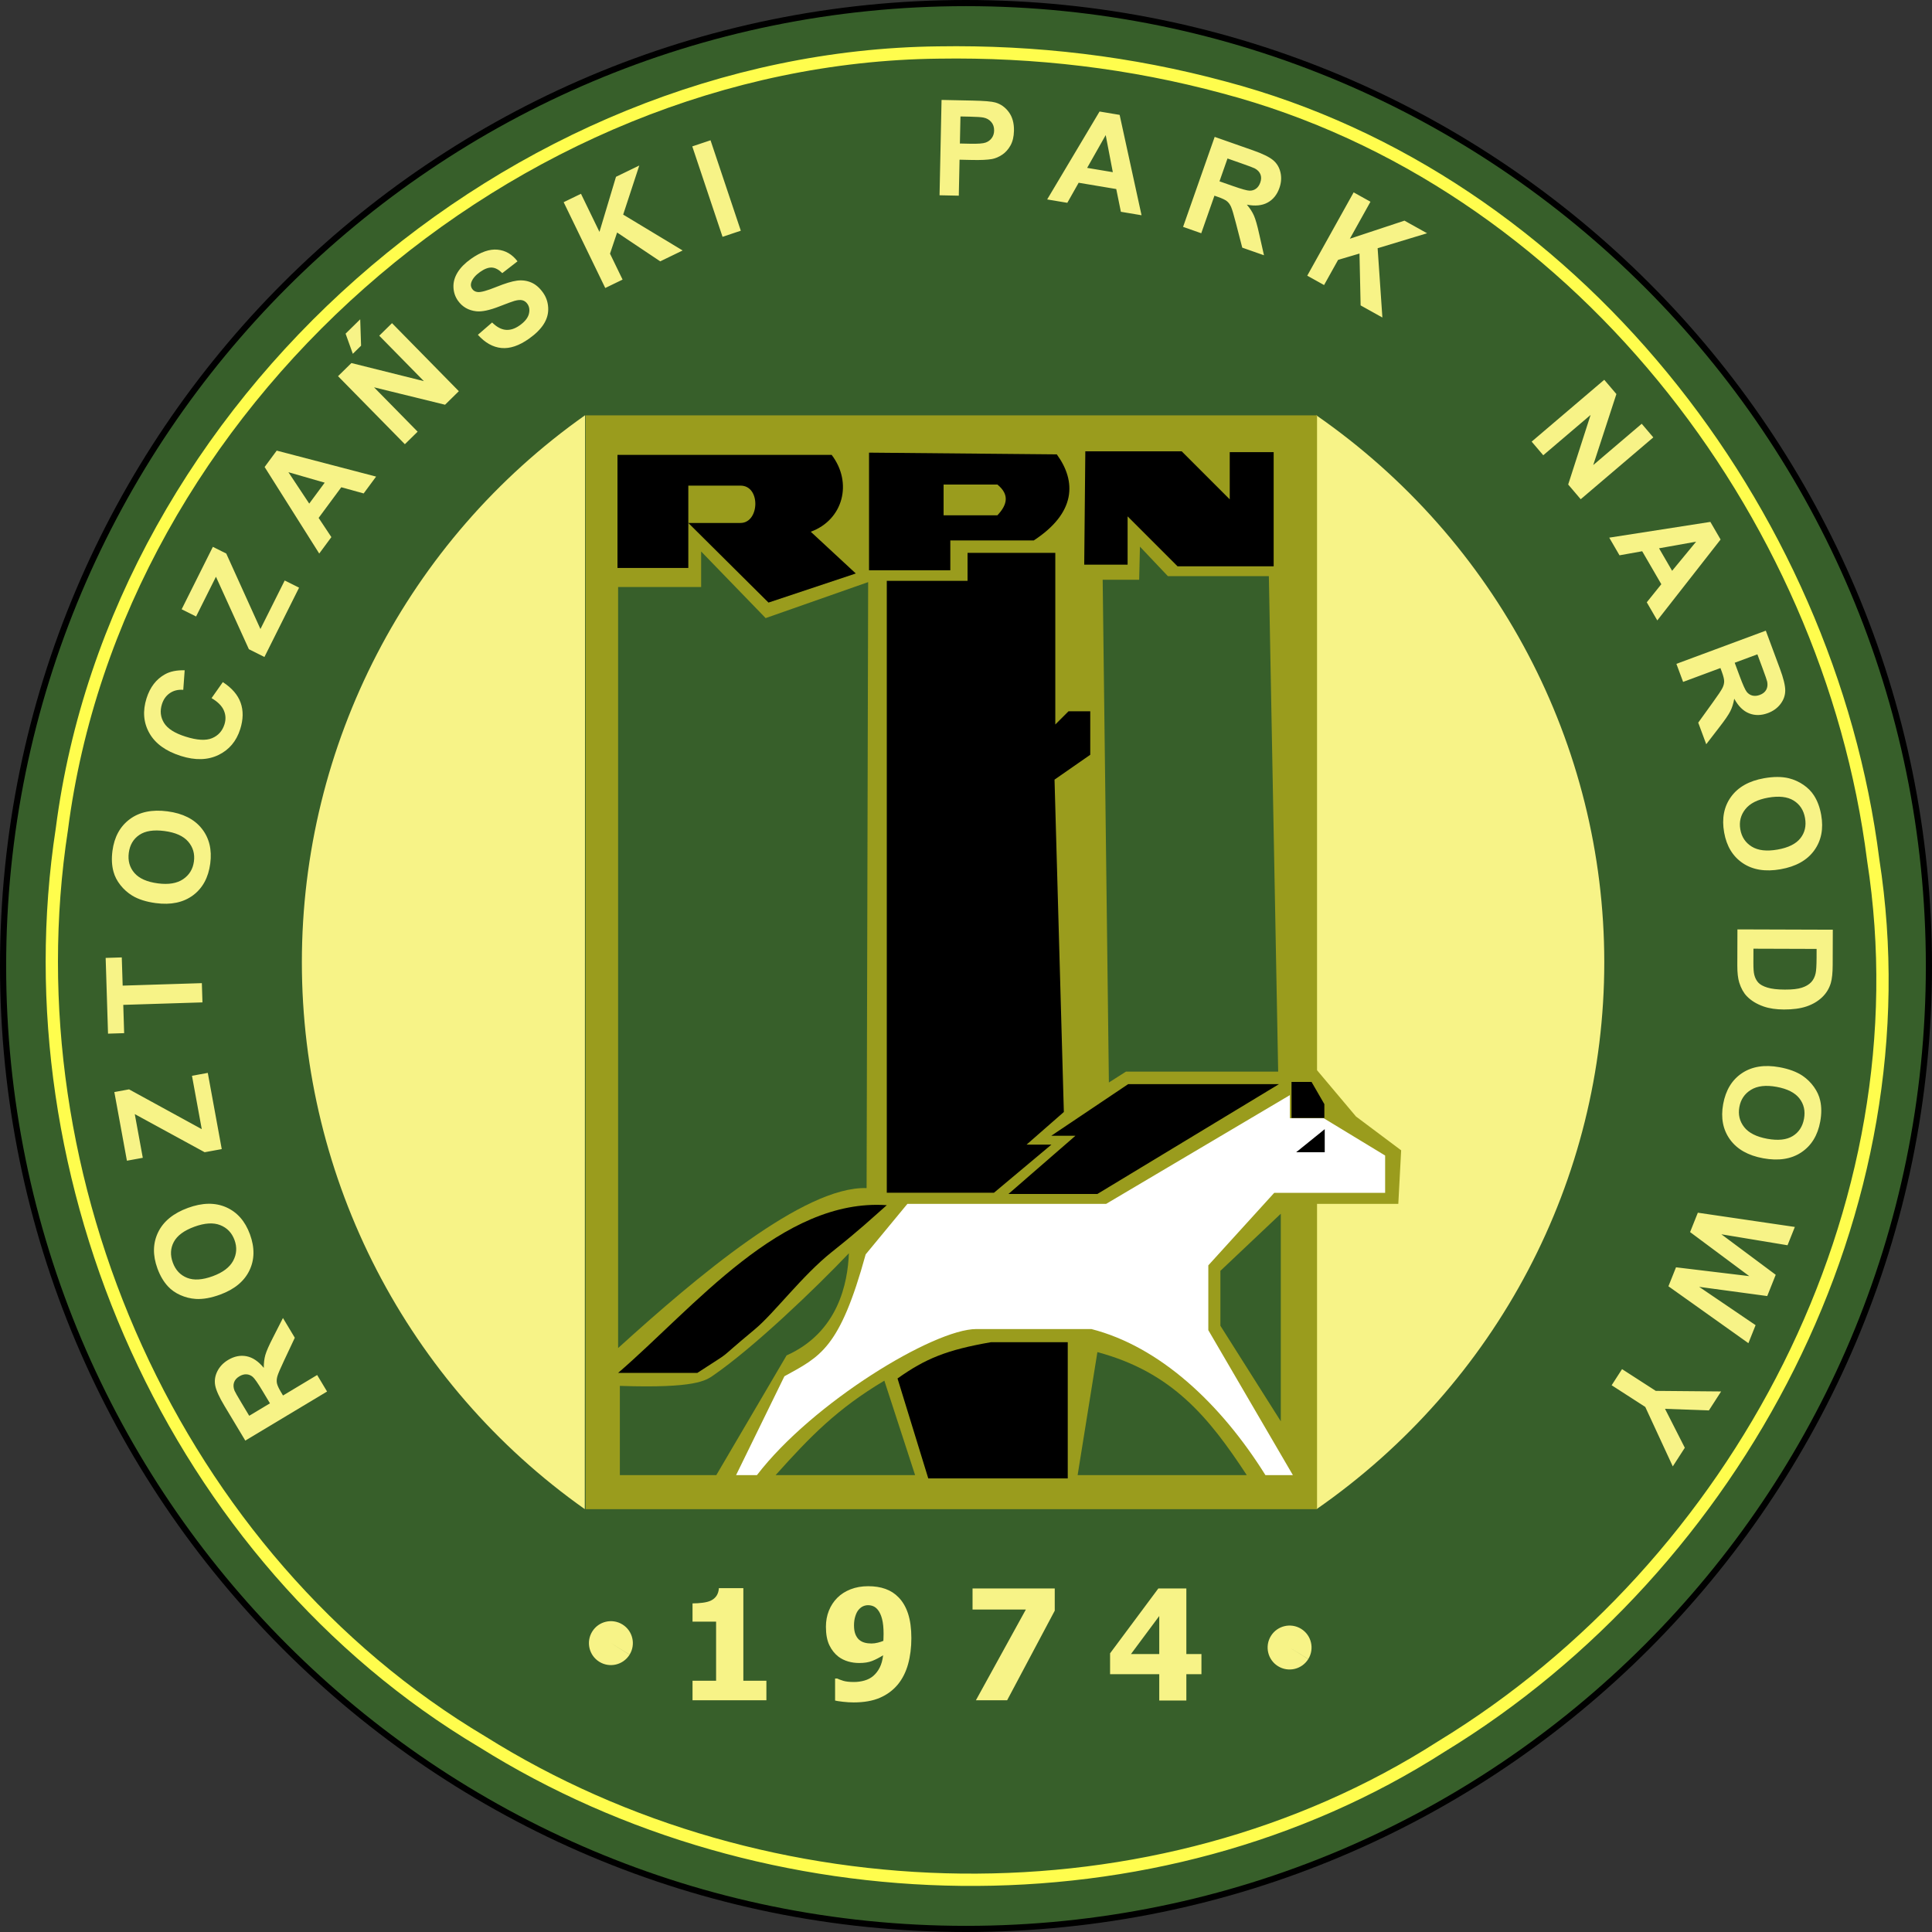 <?xml version="1.0" encoding="UTF-8" standalone="no"?>
<!-- Created with Inkscape (http://www.inkscape.org/) -->
<svg
   xmlns:svg="http://www.w3.org/2000/svg"
   xmlns="http://www.w3.org/2000/svg"
   version="1.0"
   width="314.147"
   height="314.147"
   id="svg2"
   style="display:inline">
  <rect width="100%" height="100%" fill="#333333" stroke="none"/>
  <defs
     id="defs4" />
  <g
     transform="translate(-12.632,-10.9)"
     id="layer3"
     style="display:inline">
    <path
       d="M 326.279,166.458 C 326.279,252.932 256.179,323.032 169.706,323.032 C 83.232,323.032 13.132,252.932 13.132,166.458 C 13.132,79.985 83.232,9.885 169.706,9.885 C 256.179,9.885 326.279,79.985 326.279,166.458 z"
       transform="translate(-2.7057653e-8,1.515)"
       id="path2671"
       style="opacity:1;fill:#375f2a;fill-opacity:1;fill-rule:nonzero;stroke:#000000;stroke-width:1;stroke-miterlimit:4;stroke-dasharray:none;stroke-opacity:1" />
    <path
       d="M 165.188,19.438 C 95.791,20.238 31.572,76.655 22.691,145.721 C 13.909,202.806 41.061,264.359 91.062,294.125 C 137.275,323.092 200.497,324.693 246.969,294.906 C 295.239,265.495 326.062,207.371 317.219,150.719 C 309.975,93.632 268.283,40.118 211.688,25.125 C 196.548,21.027 180.97,19.185 165.188,19.438 z"
       id="path3463"
       style="opacity:1;fill:none;fill-opacity:1;fill-rule:nonzero;stroke:#fffd4d;stroke-width:2;stroke-miterlimit:4;stroke-dasharray:none;stroke-opacity:1" />
    <path
       d="M 283.918,246.102 C 266.398,274.368 236.231,292.352 203.035,294.321 C 169.839,296.289 137.758,281.997 117.02,256"
       transform="matrix(-6.3168797e-2,1.062,-1.06,-6.331693e-2,386.522,-29.65)"
       id="path3479"
       style="opacity:1;fill:#f7f387;fill-opacity:1;fill-rule:nonzero;stroke:none;stroke-width:2;stroke-miterlimit:4;stroke-dasharray:none;stroke-opacity:1" />
    <path
       d="M 283.918,246.102 C 266.398,274.368 236.231,292.352 203.035,294.321 C 169.839,296.289 137.758,281.997 117.02,256"
       transform="matrix(6.4298775e-2,1.062,1.078,-6.3296328e-2,-56.842,-29.656)"
       id="path3483"
       style="opacity:1;fill:#f7f387;fill-opacity:1;fill-rule:nonzero;stroke:none;stroke-width:2;stroke-miterlimit:4;stroke-dasharray:none;stroke-opacity:1" />
  </g>
  <g
     transform="translate(-12.632,-10.9)"
     id="layer6"
     style="display:inline">
    <path
       d="M 107.857,78.434 L 226.786,78.434 C 226.786,78.434 226.786,78.434 226.786,78.434 L 226.786,184.923 L 233.119,192.444 L 240.462,197.945 L 240,206.648 L 226.786,206.648 L 226.786,256.291 C 226.786,256.291 226.786,256.291 226.786,256.291 L 107.857,256.291 C 107.857,256.291 107.857,256.291 107.857,256.291 L 107.857,78.434 C 107.857,78.434 107.857,78.434 107.857,78.434 z"
       id="rect3694"
       style="opacity:1;fill:#9a9c1d;fill-opacity:1;fill-rule:nonzero;stroke:none;stroke-width:2.5;stroke-linecap:butt;stroke-linejoin:miter;stroke-miterlimit:2.6;stroke-opacity:1;display:inline" />
  </g>
  <g
     transform="translate(-12.632,-10.9)"
     id="layer4"
     style="display:inline">
    <path
       d="M 113.036,84.862 L 113.036,103.255 L 124.554,103.255 L 124.554,89.862 L 133.036,89.862 C 136.367,89.862 136.143,95.934 133.036,95.934 L 124.554,95.934 L 137.589,108.88 L 151.786,104.148 L 144.464,97.362 C 149.747,95.425 151.313,89.383 147.857,84.862 L 113.036,84.862 z"
       id="path3486"
       style="opacity:1;fill:#000000;fill-opacity:1;fill-rule:evenodd;stroke:none;stroke-width:2.5;stroke-linecap:butt;stroke-linejoin:miter;marker-start:none;stroke-miterlimit:2.6;stroke-dasharray:none;stroke-opacity:1" />
    <path
       d="M 153.938,84.5 L 153.938,103.625 L 167.156,103.625 L 167.156,98.781 L 180.719,98.781 C 187.596,94.286 187.681,89.188 184.469,84.781 L 153.938,84.5 z M 166.062,89.688 L 174.812,89.688 C 176.849,91.354 176.383,93.021 174.812,94.688 L 166.062,94.688 L 166.062,89.688 z"
       id="path3490"
       style="opacity:1;fill:#000000;fill-opacity:1;fill-rule:evenodd;stroke:none;stroke-width:2.5;stroke-linecap:butt;stroke-linejoin:miter;marker-start:none;stroke-miterlimit:4;stroke-dasharray:none;stroke-opacity:1" />
    <path
       d="M 188.929,102.719 L 195.982,102.719 L 195.982,94.862 L 204.107,102.987 L 219.732,102.987 L 219.732,84.416 L 212.589,84.416 L 212.589,92.094 L 204.777,84.282 L 189.107,84.282 L 188.929,102.719 z"
       id="path2411"
       style="opacity:1;fill:#000000;fill-opacity:1;fill-rule:evenodd;stroke:none;stroke-width:2.5;stroke-linecap:butt;stroke-linejoin:miter;marker-start:none;stroke-miterlimit:4;stroke-dasharray:none;stroke-opacity:1" />
  </g>
  <g
     transform="translate(-12.632,-10.9)"
     id="layer5"
     style="display:inline">
    <path
       d="M 113.137,106.354 L 113.137,230.098 C 125.848,218.565 143.357,203.75 153.543,204.087 L 153.796,105.553 L 137.128,111.405 L 126.639,100.571 L 126.639,106.354 L 113.137,106.354 z"
       id="path3696"
       style="fill:#375f2a;fill-opacity:1;fill-rule:evenodd;stroke:none;stroke-width:1px;stroke-linecap:butt;stroke-linejoin:miter;stroke-opacity:1" />
    <path
       d="M 156.826,105.344 L 156.826,204.844 L 174.251,204.844 L 183.595,197.016 L 179.555,197.016 L 185.616,191.712 L 184.1,137.669 L 189.909,133.628 L 189.909,126.557 L 186.373,126.557 L 184.227,128.704 L 184.227,100.798 L 169.958,100.798 L 169.958,105.344 L 156.826,105.344 z"
       id="path3698"
       style="fill:#000000;fill-opacity:1;fill-rule:evenodd;stroke:none;stroke-width:1px;stroke-linecap:butt;stroke-linejoin:miter;stroke-opacity:1" />
    <path
       d="M 191.929,105.166 L 192.939,186.914 L 195.717,185.146 L 220.466,185.146 L 218.951,104.587 L 202.536,104.587 L 197.99,99.788 L 197.864,105.166 L 191.929,105.166 z"
       id="path3700"
       style="fill:#375f2a;fill-opacity:1;fill-rule:evenodd;stroke:none;stroke-width:1px;stroke-linecap:butt;stroke-linejoin:miter;stroke-opacity:1" />
    <path
       d="M 156.826,206.864 C 139.745,205.687 125.54,223.447 113.137,234.139 L 126.017,234.139 C 132.56,229.858 128.284,232.93 135.392,227.027 C 138.483,224.46 143.082,218.298 147.886,214.475 C 152.66,210.675 154.06,209.293 156.826,206.864 z"
       id="path3702"
       style="fill:#000000;fill-opacity:1;fill-rule:evenodd;stroke:none;stroke-width:1px;stroke-linecap:butt;stroke-linejoin:miter;stroke-opacity:1" />
    <path
       d="M 183.571,195.576 L 196.071,187.184 L 220.592,187.184 L 191.071,205.041 L 176.607,205.041 L 187.5,195.576 L 183.571,195.576 z"
       id="path3704"
       style="fill:#000000;fill-opacity:1;fill-rule:evenodd;stroke:none;stroke-width:1px;stroke-linecap:butt;stroke-linejoin:miter;stroke-opacity:1" />
    <path
       d="M 163.571,251.291 L 186.25,251.291 L 186.25,229.148 L 173.75,229.148 C 166.548,230.398 163.095,231.826 158.571,235.041 L 163.571,251.291 z"
       id="path3706"
       style="fill:#000000;fill-opacity:1;fill-rule:evenodd;stroke:none;stroke-width:1px;stroke-linecap:butt;stroke-linejoin:miter;stroke-opacity:1" />
    <path
       d="M 156.429,235.398 L 161.429,250.755 L 138.75,250.755 C 144.464,244.386 148.75,239.981 156.429,235.398 z"
       id="path3708"
       style="fill:#375f2a;fill-opacity:1;fill-rule:evenodd;stroke:none;stroke-width:1px;stroke-linecap:butt;stroke-linejoin:miter;stroke-opacity:1" />
    <path
       d="M 191.071,230.755 L 187.857,250.755 L 215.357,250.755 C 209.226,241.41 203.274,234.029 191.071,230.755 z"
       id="path3710"
       style="fill:#375f2a;fill-opacity:1;fill-rule:evenodd;stroke:none;stroke-width:1px;stroke-linecap:butt;stroke-linejoin:miter;stroke-opacity:1" />
    <path
       d="M 211.071,217.541 L 211.071,226.469 L 220.893,242.005 L 220.893,208.255 L 211.071,217.541 z"
       id="path3712"
       style="fill:#375f2a;fill-opacity:1;fill-rule:evenodd;stroke:none;stroke-width:1px;stroke-linecap:butt;stroke-linejoin:miter;stroke-opacity:1" />
    <path
       d="M 135.714,250.755 L 132.321,250.755 L 140.179,234.684 C 146.012,231.469 149.167,230.219 153.393,214.862 L 160.179,206.648 L 192.5,206.648 L 222.365,188.969 L 222.365,192.719 L 227.857,192.719 L 237.857,198.791 L 237.857,204.862 L 219.821,204.862 L 209.107,216.648 L 209.107,227.184 L 222.857,250.755 L 218.393,250.755 C 211.081,239.051 201.153,229.837 190.089,227.005 L 171.384,227.005 C 164.494,227.005 144.747,238.969 135.714,250.755 z"
       id="path3714"
       style="fill:#ffffff;fill-opacity:1;fill-rule:evenodd;stroke:none;stroke-width:1px;stroke-linecap:butt;stroke-linejoin:miter;stroke-opacity:1" />
    <path
       d="M 228.036,194.505 L 223.393,198.255 L 228.036,198.255 L 228.036,194.505 z"
       id="path3716"
       style="fill:#000000;fill-opacity:1;fill-rule:evenodd;stroke:none;stroke-width:1px;stroke-linecap:butt;stroke-linejoin:miter;stroke-opacity:1" />
    <path
       d="M 222.635,192.689 L 222.635,186.826 L 225.893,186.826 L 227.975,190.433 L 227.975,192.689 L 222.635,192.689 z"
       id="path3718"
       style="fill:#000000;fill-opacity:1;fill-rule:evenodd;stroke:none;stroke-width:1px;stroke-linecap:butt;stroke-linejoin:miter;stroke-opacity:1" />
    <path
       d="M 129.107,250.755 L 113.423,250.755 L 113.423,236.247 C 125.724,236.668 127.434,235.356 128.599,234.552 C 135.227,229.982 145.135,220.486 150.662,214.684 C 150.483,219.505 148.929,227.541 140.536,231.291 L 129.107,250.755 z"
       id="path2426"
       style="fill:#375f2a;fill-opacity:1;fill-rule:evenodd;stroke:none;stroke-width:1px;stroke-linecap:butt;stroke-linejoin:miter;stroke-opacity:1" />
  </g>
  <g
     transform="translate(-12.632,-10.9)"
     id="layer9"
     style="display:inline">
    <path
       d="M 510.259,47.82 L 511.685,32.137 L 518.35,32.743 C 520.026,32.895 521.231,33.147 521.965,33.498 C 522.699,33.848 523.261,34.405 523.652,35.167 C 524.043,35.928 524.197,36.773 524.112,37.7 C 524.005,38.877 523.571,39.817 522.81,40.521 C 522.048,41.225 520.97,41.614 519.575,41.688 C 520.224,42.15 520.749,42.64 521.151,43.158 C 521.553,43.677 522.077,44.58 522.722,45.869 L 524.359,49.102 L 520.572,48.758 L 518.593,45.137 C 517.891,43.843 517.404,43.024 517.134,42.68 C 516.863,42.335 516.565,42.089 516.241,41.941 C 515.916,41.792 515.39,41.685 514.663,41.619 L 514.021,41.561 L 513.426,48.108 L 510.259,47.82 z M 514.249,39.057 L 516.592,39.27 C 518.111,39.409 519.065,39.431 519.455,39.337 C 519.844,39.243 520.16,39.049 520.403,38.754 C 520.645,38.46 520.788,38.077 520.831,37.607 C 520.879,37.079 520.777,36.64 520.525,36.29 C 520.272,35.94 519.893,35.698 519.388,35.566 C 519.134,35.507 518.366,35.419 517.082,35.302 L 514.611,35.078 L 514.249,39.057 z M 533.599,43.007 C 534.042,41.465 534.645,40.238 535.407,39.324 C 535.973,38.653 536.642,38.096 537.414,37.655 C 538.185,37.214 538.968,36.947 539.762,36.855 C 540.82,36.727 541.965,36.841 543.196,37.195 C 545.426,37.837 547.011,39.042 547.952,40.81 C 548.893,42.579 549.008,44.695 548.299,47.159 C 547.596,49.602 546.382,51.322 544.657,52.32 C 542.932,53.318 540.957,53.497 538.734,52.857 C 536.484,52.21 534.892,51.008 533.959,49.253 C 533.026,47.498 532.906,45.416 533.599,43.007 L 533.599,43.007 z M 536.777,43.81 C 536.284,45.523 536.306,46.936 536.843,48.048 C 537.38,49.16 538.258,49.892 539.476,50.242 C 540.694,50.593 541.82,50.442 542.853,49.789 C 543.887,49.136 544.656,47.933 545.161,46.178 C 545.66,44.443 545.652,43.04 545.137,41.968 C 544.623,40.896 543.735,40.178 542.476,39.816 C 541.216,39.453 540.077,39.593 539.058,40.235 C 538.038,40.877 537.278,42.069 536.777,43.81 L 536.777,43.81 z M 552.842,57.399 L 554.09,54.816 L 565.981,49.215 L 559.374,46.024 L 560.533,43.625 L 570.912,48.638 L 569.837,50.863 L 557.449,56.678 L 565.517,60.574 L 564.363,62.964 L 552.842,57.399 z M 574.281,69.123 L 581.666,58.323 L 577.809,55.685 L 579.313,53.486 L 589.643,60.55 L 588.139,62.749 L 584.291,60.118 L 576.906,70.918 L 574.281,69.123 z M 592.053,72.586 C 593.161,71.426 594.264,70.618 595.363,70.162 C 596.176,69.829 597.026,69.645 597.914,69.612 C 598.803,69.579 599.62,69.705 600.366,69.992 C 601.363,70.369 602.324,71 603.252,71.885 C 604.93,73.487 605.776,75.29 605.79,77.293 C 605.803,79.296 604.925,81.225 603.155,83.079 C 601.399,84.918 599.526,85.88 597.535,85.964 C 595.544,86.048 593.711,85.292 592.038,83.695 C 590.344,82.078 589.491,80.275 589.477,78.288 C 589.464,76.3 590.323,74.399 592.053,72.586 L 592.053,72.586 z M 594.498,74.771 C 593.266,76.061 592.631,77.323 592.591,78.557 C 592.551,79.791 592.99,80.846 593.907,81.721 C 594.824,82.597 595.891,82.985 597.11,82.885 C 598.328,82.786 599.568,82.076 600.829,80.755 C 602.075,79.45 602.719,78.203 602.759,77.014 C 602.8,75.825 602.346,74.778 601.398,73.873 C 600.45,72.968 599.376,72.564 598.175,72.66 C 596.975,72.757 595.749,73.46 594.498,74.771 L 594.498,74.771 z M 613.961,99.982 L 614.997,103.046 C 613.332,103.682 611.838,103.803 610.515,103.411 C 609.192,103.018 608.03,102.141 607.03,100.778 C 605.793,99.092 605.352,97.284 605.707,95.353 C 606.062,93.422 607.239,91.724 609.236,90.258 C 611.35,88.707 613.391,88.048 615.361,88.282 C 617.331,88.515 618.968,89.52 620.274,91.299 C 621.413,92.852 621.88,94.45 621.674,96.094 C 621.555,97.069 621.093,98.074 620.289,99.109 L 617.821,97.016 C 618.369,96.383 618.658,95.689 618.69,94.933 C 618.721,94.177 618.487,93.458 617.987,92.777 C 617.297,91.836 616.398,91.32 615.293,91.23 C 614.187,91.139 612.878,91.649 611.366,92.76 C 609.76,93.937 608.829,95.065 608.572,96.142 C 608.314,97.22 608.524,98.22 609.202,99.144 C 609.702,99.825 610.349,100.252 611.142,100.425 C 611.935,100.598 612.875,100.451 613.961,99.982 L 613.961,99.982 z M 614.294,111.039 L 616.844,109.724 L 629.714,112.394 L 626.352,105.873 L 628.719,104.652 L 634.002,114.896 L 631.806,116.029 L 618.41,113.231 L 622.516,121.194 L 620.158,122.41 L 614.294,111.039 z M 627.463,143.505 L 626.43,140.204 L 629.434,137.824 L 627.554,131.816 L 623.752,131.644 L 622.745,128.424 L 639.606,129.576 L 640.61,132.785 L 627.463,143.505 z M 631.661,136.058 L 636.59,132.242 L 630.378,131.957 L 631.661,136.058 z M 628.977,150.495 L 644.559,148.213 L 645.008,151.275 L 635.535,159.175 L 645.941,157.652 L 646.369,160.575 L 630.787,162.856 L 630.325,159.699 L 639.567,151.93 L 629.405,153.417 L 628.977,150.495 z M 646.101,152.363 L 649.493,153.365 L 649.983,156.713 L 646.378,154.255 L 646.101,152.363 z M 636.451,170.889 L 636.705,173.987 C 635.664,174.157 634.895,174.523 634.4,175.085 C 633.904,175.647 633.649,176.411 633.634,177.378 C 633.619,178.402 633.824,179.177 634.249,179.703 C 634.675,180.228 635.177,180.495 635.757,180.504 C 636.13,180.51 636.448,180.405 636.713,180.191 C 636.978,179.977 637.211,179.599 637.412,179.057 C 637.547,178.687 637.789,177.842 638.138,176.522 C 638.586,174.824 639.124,173.636 639.75,172.958 C 640.631,172.005 641.694,171.537 642.94,171.556 C 643.742,171.568 644.489,171.807 645.18,172.272 C 645.872,172.737 646.393,173.401 646.746,174.262 C 647.098,175.123 647.265,176.159 647.247,177.369 C 647.217,179.345 646.761,180.826 645.879,181.812 C 644.998,182.798 643.833,183.305 642.386,183.333 L 642.295,180.152 C 643.106,180.028 643.692,179.745 644.053,179.303 C 644.415,178.861 644.602,178.192 644.615,177.297 C 644.629,176.373 644.451,175.647 644.079,175.119 C 643.841,174.778 643.517,174.605 643.109,174.599 C 642.737,174.593 642.416,174.746 642.146,175.057 C 641.803,175.453 641.438,176.422 641.049,177.963 C 640.661,179.504 640.266,180.642 639.864,181.377 C 639.463,182.113 638.921,182.685 638.238,183.093 C 637.555,183.502 636.715,183.699 635.72,183.684 C 634.818,183.67 633.977,183.407 633.197,182.894 C 632.416,182.38 631.842,181.663 631.473,180.74 C 631.103,179.818 630.929,178.673 630.95,177.305 C 630.98,175.315 631.463,173.793 632.399,172.74 C 633.336,171.687 634.686,171.07 636.451,170.889 L 636.451,170.889 z M 630.28,192.432 L 645.774,195.247 L 645.206,198.375 L 638.325,197.126 L 644.058,204.696 L 643.294,208.902 L 638.319,201.972 L 627.742,206.405 L 628.477,202.357 L 636.522,199.418 L 634.394,196.411 L 629.711,195.561 L 630.28,192.432 z M 625.674,213.056 L 640.68,217.83 L 639.716,220.86 L 624.71,216.086 L 625.674,213.056 z M 610.071,246.035 L 622.587,255.593 L 619.491,259.648 C 618.317,261.185 617.49,262.139 617.008,262.51 C 616.273,263.084 615.406,263.372 614.407,263.376 C 613.409,263.379 612.412,263.001 611.416,262.24 C 610.647,261.653 610.108,261.021 609.797,260.342 C 609.486,259.663 609.346,258.995 609.375,258.337 C 609.404,257.679 609.54,257.091 609.782,256.573 C 610.123,255.879 610.731,254.959 611.604,253.815 L 612.863,252.168 L 608.141,248.562 L 610.071,246.035 z M 618.54,256.503 L 614.989,253.791 L 613.932,255.174 C 613.172,256.17 612.729,256.886 612.603,257.322 C 612.478,257.758 612.482,258.177 612.615,258.581 C 612.748,258.985 613,259.328 613.37,259.61 C 613.825,259.958 614.303,260.111 614.803,260.069 C 615.303,260.028 615.747,259.83 616.134,259.477 C 616.421,259.219 616.913,258.635 617.608,257.724 L 618.54,256.503 z M 587.726,271.02 L 590.2,268.603 L 593.683,270.201 L 598.186,265.802 L 596.616,262.335 L 599.029,259.978 L 605.646,275.529 L 603.241,277.879 L 587.726,271.02 z M 596.267,271.386 L 601.903,274.05 L 599.341,268.383 L 596.267,271.386 z M 582.129,275.426 L 591.047,288.406 L 585.531,292.195 C 584.144,293.148 583.056,293.724 582.267,293.923 C 581.478,294.122 580.69,294.053 579.903,293.716 C 579.115,293.38 578.458,292.828 577.931,292.06 C 577.262,291.087 576.995,290.086 577.132,289.058 C 577.269,288.03 577.85,287.042 578.875,286.094 C 578.082,286.153 577.364,286.111 576.724,285.969 C 576.083,285.827 575.103,285.466 573.784,284.887 L 570.46,283.444 L 573.594,281.29 L 577.429,282.813 C 578.795,283.36 579.693,283.679 580.121,283.772 C 580.549,283.864 580.936,283.864 581.28,283.77 C 581.625,283.677 582.098,283.424 582.7,283.01 L 583.231,282.645 L 579.508,277.227 L 582.129,275.426 z M 584.654,284.717 L 582.715,286.049 C 581.458,286.913 580.71,287.505 580.47,287.827 C 580.23,288.148 580.111,288.499 580.112,288.88 C 580.114,289.262 580.248,289.647 580.516,290.037 C 580.816,290.474 581.175,290.746 581.592,290.855 C 582.01,290.963 582.456,290.907 582.929,290.685 C 583.162,290.569 583.81,290.146 584.872,289.416 L 586.917,288.011 L 584.654,284.717 z M 563.523,287.224 L 570.11,301.528 L 567.222,302.858 L 564.297,296.506 L 561.387,305.546 L 557.504,307.334 L 560.324,299.282 L 550.624,293.165 L 554.361,291.444 L 561.384,296.346 L 562.625,292.877 L 560.635,288.554 L 563.523,287.224 z M 519.533,300.973 L 520.704,316.677 L 517.619,316.907 L 510.409,306.899 L 511.191,317.387 L 508.245,317.606 L 507.074,301.902 L 510.256,301.665 L 517.35,311.434 L 516.587,301.193 L 519.533,300.973 z M 483.456,300.303 L 486.896,300.666 L 487.888,304.368 L 494.149,305.029 L 495.817,301.608 L 499.171,301.961 L 491.418,316.979 L 488.075,316.626 L 483.456,300.303 z M 488.625,307.114 L 490.17,313.153 L 492.898,307.565 L 488.625,307.114 z M 475.802,298.619 L 471.516,313.773 L 465.076,311.951 C 463.456,311.493 462.318,311.025 461.661,310.545 C 461.004,310.065 460.554,309.415 460.31,308.594 C 460.065,307.773 460.07,306.915 460.323,306.019 C 460.645,304.882 461.245,304.038 462.123,303.486 C 463.001,302.934 464.132,302.75 465.517,302.933 C 464.964,302.36 464.538,301.782 464.238,301.198 C 463.938,300.615 463.589,299.631 463.192,298.246 L 462.178,294.766 L 465.837,295.801 L 467.116,299.724 C 467.569,301.125 467.896,302.019 468.099,302.408 C 468.302,302.796 468.549,303.093 468.84,303.298 C 469.132,303.504 469.63,303.706 470.332,303.905 L 470.953,304.08 L 472.742,297.754 L 475.802,298.619 z M 470.269,306.499 L 468.005,305.858 C 466.537,305.443 465.603,305.246 465.203,305.267 C 464.802,305.288 464.456,305.42 464.163,305.665 C 463.871,305.91 463.66,306.26 463.532,306.714 C 463.387,307.224 463.407,307.675 463.591,308.065 C 463.774,308.456 464.102,308.762 464.575,308.985 C 464.813,309.09 465.553,309.318 466.793,309.669 L 469.181,310.344 L 470.269,306.499 z M 452.012,299.16 C 451.305,300.6 450.496,301.703 449.586,302.469 C 448.911,303.031 448.155,303.461 447.318,303.76 C 446.481,304.06 445.663,304.185 444.866,304.136 C 443.802,304.076 442.695,303.764 441.544,303.199 C 439.461,302.177 438.112,300.712 437.496,298.806 C 436.88,296.9 437.137,294.797 438.267,292.495 C 439.388,290.213 440.885,288.732 442.758,288.052 C 444.632,287.373 446.607,287.543 448.683,288.562 C 450.785,289.594 452.141,291.056 452.752,292.948 C 453.363,294.839 453.117,296.91 452.012,299.16 L 452.012,299.16 z M 449.024,297.813 C 449.809,296.212 450.036,294.817 449.702,293.628 C 449.368,292.439 448.633,291.565 447.495,291.006 C 446.357,290.448 445.222,290.399 444.09,290.861 C 442.958,291.322 441.989,292.372 441.185,294.011 C 440.389,295.631 440.151,297.014 440.47,298.16 C 440.789,299.306 441.536,300.168 442.713,300.745 C 443.889,301.323 445.035,301.385 446.152,300.932 C 447.268,300.479 448.225,299.439 449.024,297.813 L 449.024,297.813 z M 425.119,293.568 L 420.438,290.123 C 419.382,289.347 418.637,288.674 418.202,288.105 C 417.619,287.338 417.269,286.48 417.15,285.53 C 417.031,284.58 417.131,283.598 417.45,282.584 C 417.77,281.569 418.367,280.468 419.241,279.28 C 420.009,278.236 420.801,277.432 421.617,276.867 C 422.613,276.177 423.615,275.764 424.624,275.626 C 425.386,275.52 426.235,275.624 427.169,275.937 C 427.865,276.175 428.687,276.641 429.633,277.337 L 434.452,280.883 L 425.119,293.568 z M 424.137,289.537 L 430.319,281.136 L 428.406,279.729 C 427.691,279.203 427.145,278.863 426.768,278.711 C 426.277,278.509 425.803,278.431 425.346,278.478 C 424.89,278.524 424.366,278.768 423.775,279.208 C 423.184,279.649 422.527,280.36 421.806,281.341 C 421.084,282.321 420.617,283.138 420.404,283.79 C 420.191,284.442 420.131,285.03 420.226,285.553 C 420.321,286.077 420.57,286.566 420.973,287.022 C 421.271,287.366 421.942,287.922 422.986,288.691 L 424.137,289.537 z M 411.991,273.051 C 410.828,274.156 409.686,274.909 408.567,275.311 C 407.739,275.604 406.88,275.745 405.991,275.735 C 405.103,275.725 404.293,275.559 403.561,275.236 C 402.584,274.811 401.654,274.134 400.771,273.205 C 399.173,271.522 398.416,269.681 398.5,267.679 C 398.584,265.678 399.556,263.795 401.414,262.029 C 403.257,260.277 405.175,259.408 407.168,259.421 C 409.161,259.434 410.954,260.279 412.548,261.956 C 414.161,263.654 414.925,265.496 414.842,267.482 C 414.758,269.468 413.808,271.324 411.991,273.051 L 411.991,273.051 z M 409.656,270.75 C 410.949,269.521 411.645,268.292 411.745,267.061 C 411.845,265.83 411.458,264.755 410.585,263.836 C 409.712,262.917 408.664,262.477 407.443,262.517 C 406.221,262.557 404.948,263.206 403.624,264.463 C 402.316,265.707 401.612,266.921 401.513,268.106 C 401.415,269.291 401.817,270.359 402.719,271.309 C 403.622,272.259 404.676,272.716 405.88,272.678 C 407.084,272.64 408.342,271.998 409.656,270.75 L 409.656,270.75 z M 400.539,248 L 389.188,259.545 L 387.46,256.786 L 395.368,249.033 L 384.672,252.334 L 382.665,249.13 L 390.523,240.952 L 379.917,244.741 L 378.218,242.028 L 393.595,236.911 L 395.385,239.77 L 387.072,248.677 L 398.709,245.078 L 400.539,248 z M 387.069,222.654 L 380.882,225.031 L 374.438,233.688 L 373.101,230.208 L 377.588,224.514 L 370.469,223.36 L 369.155,219.94 L 379.765,222.066 L 385.932,219.696 L 387.069,222.654 z"
       transform="matrix(-0.581,-0.795,0.795,-0.581,324.257,670.604)"
       id="text3218"
       style="font-size:16px;font-style:normal;font-weight:normal;line-height:125%;fill:#f7f387;fill-opacity:1;stroke:none;stroke-width:1px;stroke-linecap:butt;stroke-linejoin:miter;stroke-opacity:1;font-family:Bitstream Vera Sans" />
    <path
       d="M 137.249,287.362 L 125.238,287.362 L 125.238,284.188 L 129.071,284.188 L 129.071,274.581 L 125.238,274.581 L 125.238,271.615 C 125.799,271.615 126.356,271.579 126.91,271.505 C 127.463,271.432 127.907,271.314 128.24,271.151 C 128.631,270.956 128.934,270.693 129.15,270.364 C 129.366,270.034 129.49,269.625 129.522,269.137 L 133.502,269.137 L 133.502,284.188 L 137.249,284.188 L 137.249,287.362 z M 160.821,277.255 C 160.821,278.801 160.642,280.217 160.284,281.503 C 159.926,282.789 159.368,283.891 158.612,284.811 C 157.83,285.747 156.86,286.465 155.7,286.965 C 154.54,287.466 153.118,287.716 151.434,287.716 C 150.864,287.716 150.27,287.68 149.652,287.606 C 149.033,287.533 148.622,287.468 148.419,287.411 L 148.419,283.834 L 148.773,283.834 C 149.001,283.948 149.324,284.07 149.743,284.201 C 150.162,284.331 150.742,284.396 151.483,284.396 C 152.077,284.396 152.65,284.317 153.204,284.158 C 153.757,283.999 154.233,283.749 154.632,283.407 C 155.047,283.049 155.393,282.601 155.67,282.064 C 155.946,281.527 156.133,280.856 156.231,280.05 C 155.58,280.457 154.976,280.768 154.418,280.984 C 153.861,281.2 153.167,281.308 152.337,281.308 C 151.71,281.308 151.11,281.224 150.537,281.057 C 149.963,280.89 149.44,280.632 148.968,280.282 C 148.341,279.794 147.845,279.165 147.479,278.396 C 147.113,277.627 146.929,276.632 146.929,275.411 C 146.929,274.467 147.09,273.595 147.412,272.793 C 147.733,271.992 148.191,271.294 148.785,270.7 C 149.371,270.114 150.091,269.654 150.946,269.32 C 151.8,268.987 152.752,268.82 153.802,268.82 C 154.86,268.82 155.8,268.968 156.622,269.265 C 157.444,269.562 158.148,270.016 158.734,270.626 C 159.417,271.318 159.936,272.209 160.29,273.3 C 160.644,274.39 160.821,275.709 160.821,277.255 L 160.821,277.255 z M 156.304,276.571 C 156.304,275.586 156.221,274.775 156.054,274.136 C 155.887,273.497 155.653,272.999 155.352,272.64 C 155.141,272.38 154.903,272.193 154.638,272.079 C 154.374,271.965 154.087,271.908 153.778,271.908 C 153.509,271.908 153.247,271.963 152.99,272.073 C 152.734,272.183 152.488,272.372 152.252,272.64 C 152.04,272.877 151.861,273.222 151.715,273.678 C 151.568,274.134 151.495,274.634 151.495,275.18 C 151.495,275.766 151.57,276.248 151.721,276.626 C 151.871,277.005 152.077,277.308 152.337,277.536 C 152.598,277.755 152.895,277.91 153.228,277.999 C 153.562,278.089 153.932,278.134 154.339,278.134 C 154.681,278.134 155.033,278.087 155.395,277.993 C 155.757,277.9 156.048,277.804 156.268,277.706 C 156.268,277.617 156.274,277.489 156.286,277.322 C 156.298,277.155 156.304,276.905 156.304,276.571 L 156.304,276.571 z M 184.136,272.799 L 176.397,287.362 L 171.319,287.362 L 179.437,272.616 L 170.77,272.616 L 170.77,269.186 L 184.136,269.186 L 184.136,272.799 z M 207.989,283.126 L 205.535,283.126 L 205.535,287.411 L 201.129,287.411 L 201.129,283.126 L 193.133,283.126 L 193.133,279.733 L 200.982,269.186 L 205.535,269.186 L 205.535,279.855 L 207.989,279.855 L 207.989,283.126 z M 201.129,279.855 L 201.129,273.666 L 196.527,279.855 L 201.129,279.855 z"
       id="text3255"
       style="font-size:25px;font-style:normal;font-variant:normal;font-weight:bold;font-stretch:normal;text-align:start;line-height:125%;writing-mode:lr-tb;text-anchor:start;fill:#f7f387;fill-opacity:1;stroke:none;stroke-width:1px;stroke-linecap:butt;stroke-linejoin:miter;stroke-opacity:1;font-family:Tahoma;-inkscape-font-specification:Tahoma Bold" />
    <path
       d="M 114.821,280.315 C 113.783,281.991 111.58,282.508 109.904,281.469 C 108.229,280.431 107.711,278.228 108.75,276.552 C 109.789,274.876 111.992,274.359 113.667,275.398 C 115.339,276.434 115.858,278.627 114.829,280.303 L 111.786,278.434 L 114.821,280.315 z"
       transform="translate(0.179,-0.357)"
       id="path3261"
       style="fill:#f7f387;fill-opacity:1;fill-rule:nonzero;stroke:none;stroke-width:2.5;stroke-linecap:butt;stroke-linejoin:miter;stroke-miterlimit:2.6;stroke-opacity:1" />
    <path
       d="M 114.821,280.315 C 113.783,281.991 111.58,282.508 109.904,281.469 C 108.229,280.431 107.711,278.228 108.75,276.552 C 109.789,274.876 111.992,274.359 113.667,275.398 C 115.339,276.434 115.858,278.627 114.829,280.303 L 111.786,278.434 L 114.821,280.315 z"
       transform="translate(110.536,0.357)"
       id="path3263"
       style="fill:#f7f387;fill-opacity:1;fill-rule:nonzero;stroke:none;stroke-width:2.5;stroke-linecap:butt;stroke-linejoin:miter;stroke-miterlimit:2.6;stroke-opacity:1;display:inline" />
  </g>
</svg>

